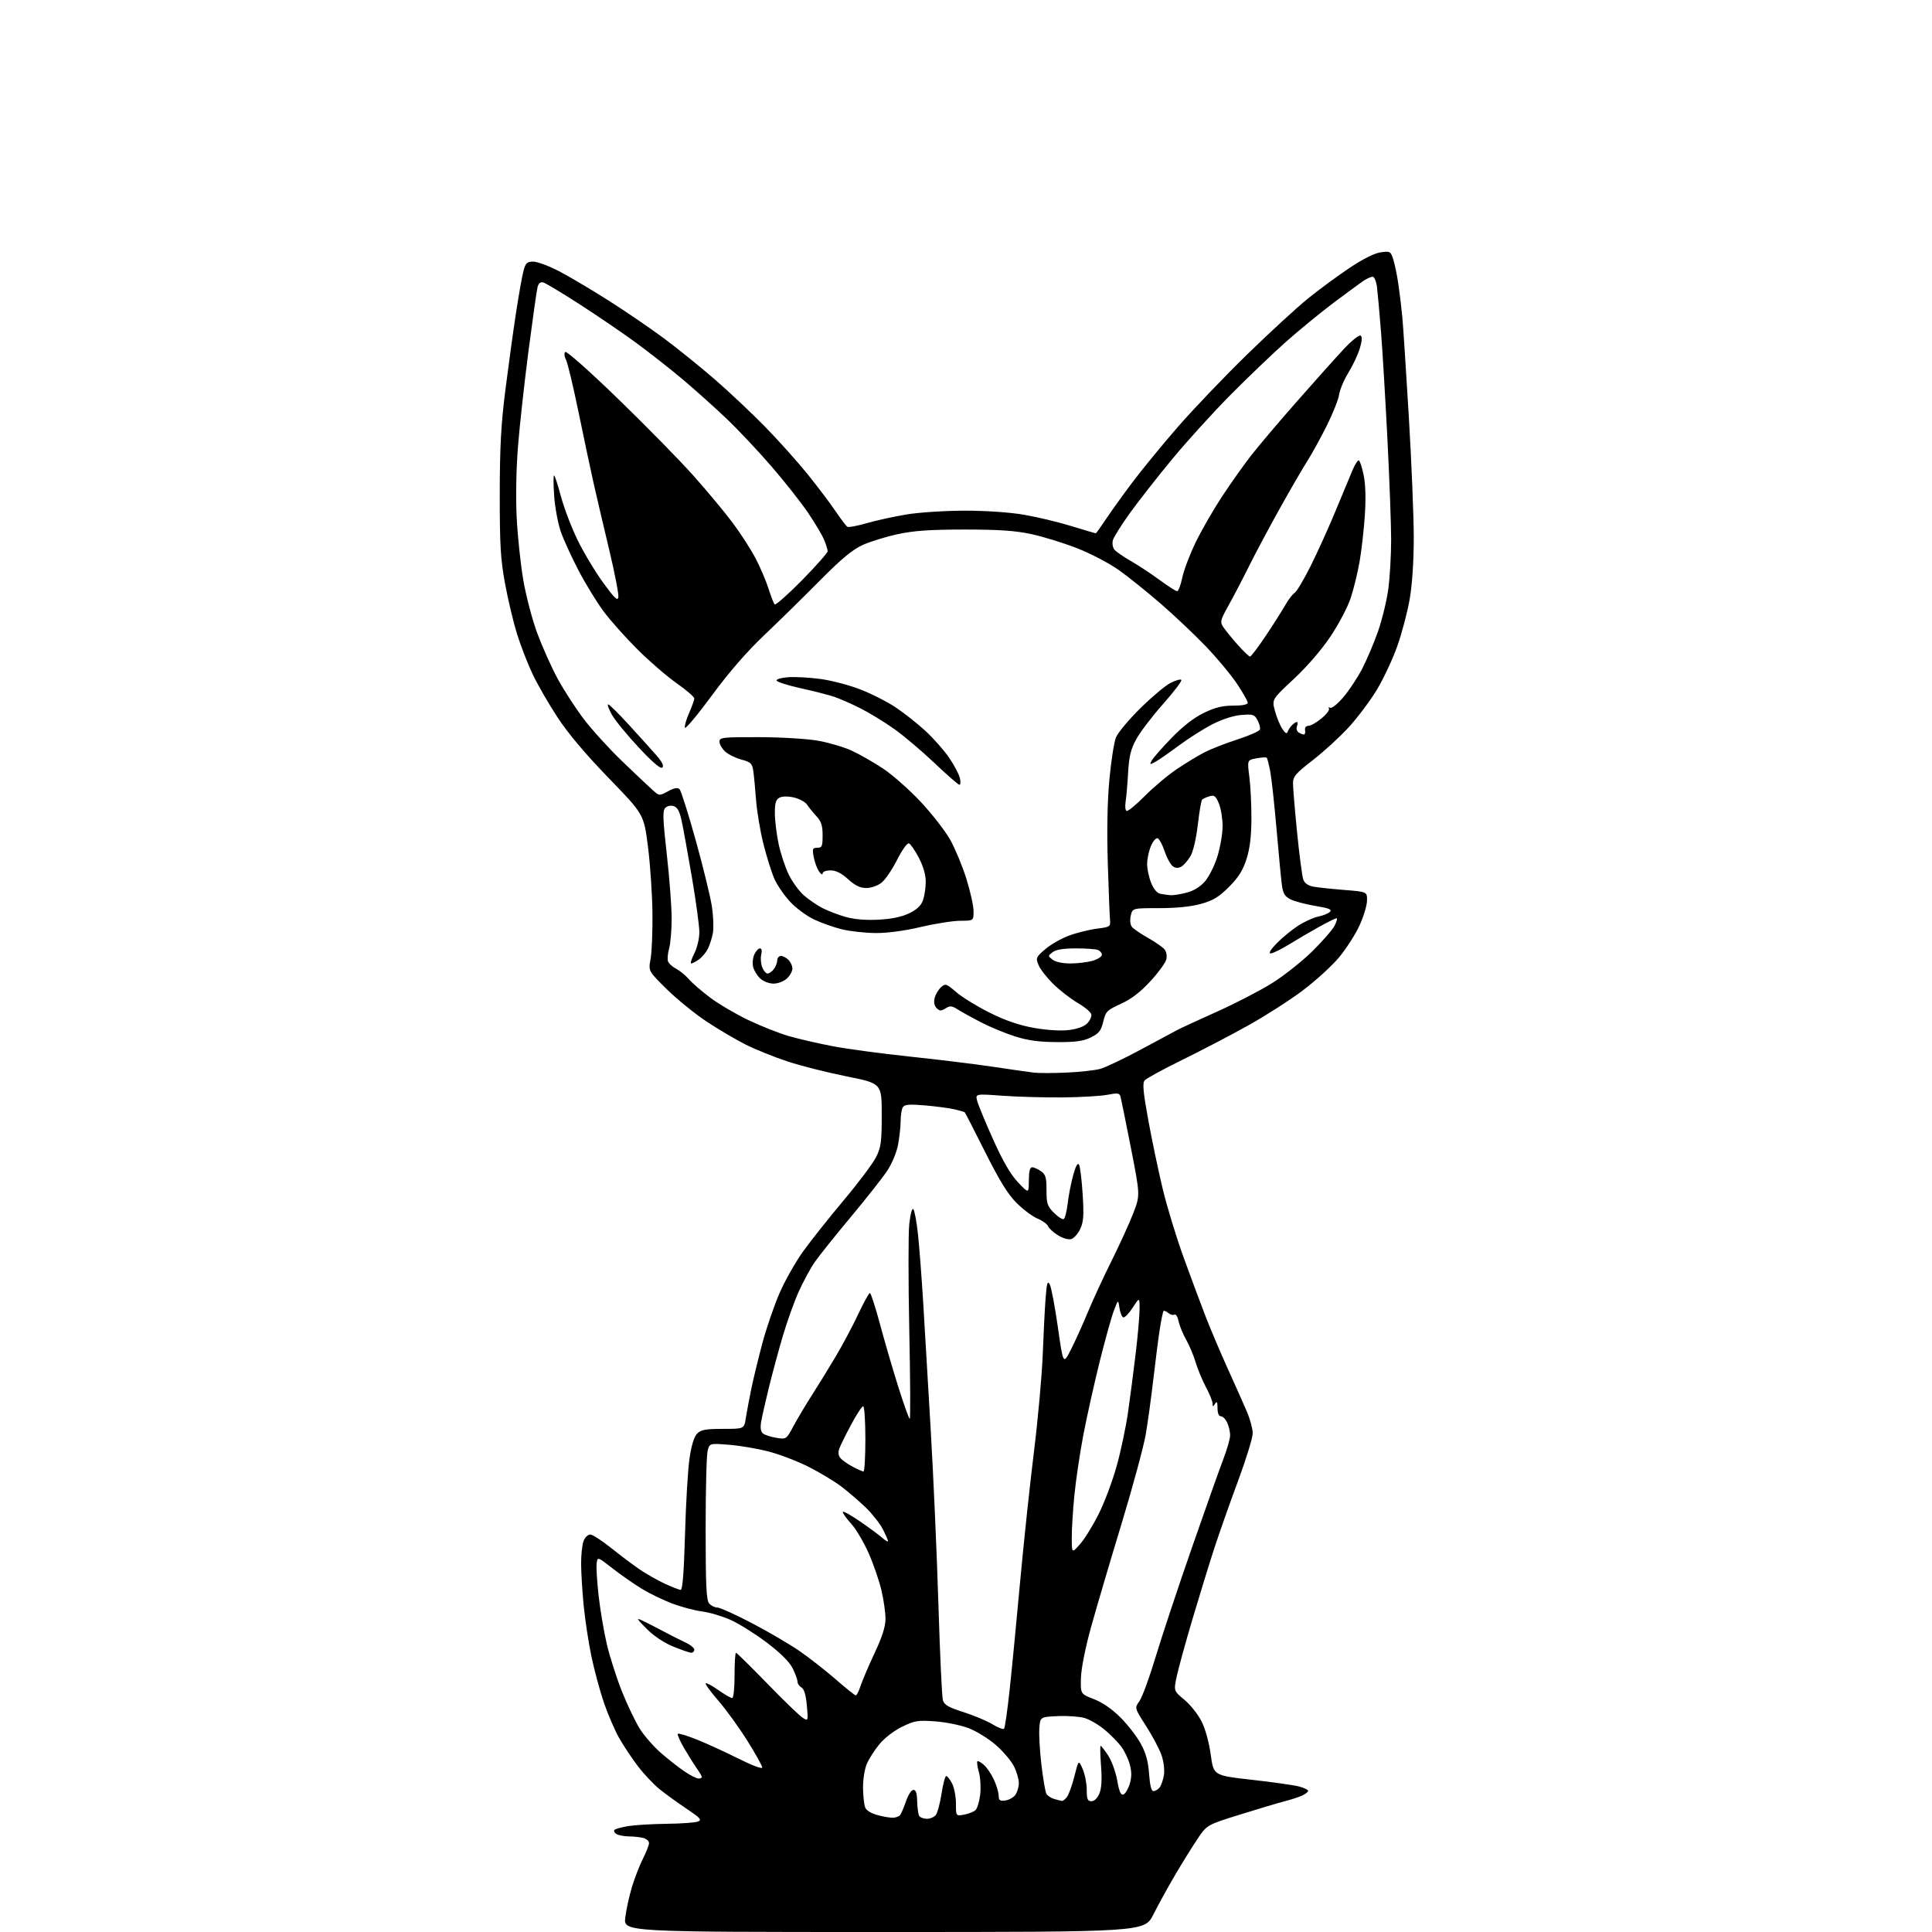 <?xml version="1.0" encoding="UTF-8" standalone="no"?>
<svg 
  version="1.1" 
  xmlns="http://www.w3.org/2000/svg" 
  xmlns:xlink="http://www.w3.org/1999/xlink" 
  xmlns:svg="http://www.w3.org/2000/svg"
  xmlns:rdf="http://www.w3.org/1999/02/22-rdf-syntax-ns#"
  xmlns:cc="http://creativecommons.org/ns#"
  xmlns:dc="http://purl.org/dc/elements/1.1/"
  viewBox="0 0 768 768"
  width="768"
  height="768"
>
<style>svg {background-color: white; }</style>"
<path stroke="none" fill="black" fill-rule="evenodd" d="M351.42,768.00C247.86,768.00 247.86,768.00 248.56,762.25C248.94,759.09 250.15,753.58 251.24,750.00C252.33,746.42 254.30,741.38 255.61,738.78C256.93,736.19 258.00,733.43 258.00,732.65C258.00,731.87 256.99,730.96 255.75,730.63C254.51,730.30 251.93,730.01 250.00,730.00C248.07,729.98 245.84,729.55 245.03,729.04C244.22,728.53 243.88,727.79 244.27,727.40C244.66,727.01 247.12,726.33 249.74,725.90C252.36,725.47 259.23,725.06 265.00,724.99C270.77,724.92 276.37,724.52 277.44,724.10C279.10,723.45 278.44,722.70 272.94,719.02C269.40,716.64 264.60,713.17 262.27,711.30C259.94,709.43 256.07,705.33 253.66,702.20C251.25,699.06 247.84,693.94 246.08,690.81C244.32,687.68 241.59,681.34 240.02,676.71C238.45,672.09 236.23,663.85 235.09,658.41C233.95,652.96 232.57,643.84 232.01,638.14C231.46,632.45 231.00,624.94 231.00,621.46C231.00,617.98 231.44,613.98 231.98,612.57C232.51,611.15 233.70,610.00 234.61,610.00C235.53,610.00 239.25,612.39 242.89,615.31C246.53,618.23 251.63,622.07 254.24,623.85C256.85,625.63 261.35,628.19 264.24,629.53C267.13,630.88 269.99,631.98 270.59,631.99C271.33,632.00 271.89,624.78 272.31,609.75C272.65,597.51 273.46,583.95 274.11,579.61C274.87,574.47 275.94,571.06 277.14,569.86C278.66,568.34 280.55,568.00 287.41,568.00C295.82,568.00 295.82,568.00 296.47,563.75C296.83,561.41 297.82,556.12 298.67,552.00C299.53,547.88 301.52,539.69 303.09,533.82C304.66,527.95 307.70,519.08 309.84,514.12C311.98,509.16 316.27,501.59 319.36,497.30C322.46,493.01 329.72,483.88 335.49,477.00C341.27,470.12 347.00,462.48 348.24,460.00C350.22,456.05 350.50,453.97 350.50,443.09C350.50,430.68 350.50,430.68 336.50,427.87C328.80,426.33 318.24,423.66 313.04,421.94C307.83,420.22 300.41,417.23 296.54,415.30C292.67,413.36 285.68,409.25 281.00,406.16C276.32,403.07 269.18,397.27 265.11,393.28C257.73,386.01 257.73,386.01 258.61,381.26C259.10,378.64 259.44,370.43 259.36,363.00C259.28,355.57 258.48,343.70 257.58,336.60C255.94,323.70 255.94,323.70 242.00,309.33C232.86,299.90 225.86,291.60 221.67,285.23C218.16,279.88 213.68,272.12 211.73,268.00C209.77,263.88 206.99,256.68 205.53,252.02C204.08,247.36 201.93,238.36 200.77,232.02C198.98,222.32 198.65,216.70 198.66,196.50C198.68,177.70 199.16,168.71 200.90,155.00C202.12,145.38 204.01,131.65 205.10,124.50C206.19,117.35 207.53,109.81 208.08,107.75C208.94,104.51 209.47,104.00 211.98,104.00C213.58,104.00 218.18,105.71 222.20,107.79C226.21,109.88 235.09,115.14 241.92,119.47C248.75,123.81 258.68,130.59 263.98,134.54C269.29,138.48 278.33,145.78 284.07,150.75C289.80,155.72 298.83,164.22 304.13,169.64C309.43,175.06 316.98,183.49 320.93,188.37C324.87,193.25 329.87,199.86 332.04,203.06C334.21,206.26 336.38,209.12 336.85,209.41C337.33,209.70 340.82,209.05 344.61,207.95C348.40,206.86 355.55,205.30 360.50,204.48C365.45,203.67 375.83,203.01 383.57,203.00C392.00,203.00 401.43,203.65 407.07,204.62C412.26,205.51 420.72,207.53 425.87,209.12C431.03,210.70 435.39,212.00 435.57,212.00C435.75,212.00 437.53,209.53 439.53,206.52C441.53,203.50 446.26,196.92 450.03,191.89C453.80,186.86 461.92,176.95 468.07,169.87C474.22,162.79 486.58,149.86 495.53,141.12C504.48,132.38 515.50,122.25 520.02,118.60C524.54,114.95 532.02,109.46 536.63,106.39C541.86,102.90 546.47,100.61 548.89,100.29C552.58,99.79 552.82,99.93 553.85,103.13C554.45,104.99 555.36,109.42 555.88,113.00C556.41,116.58 557.11,122.42 557.44,126.00C557.78,129.57 558.94,147.35 560.02,165.50C561.10,183.65 561.99,205.28 561.99,213.57C562.00,222.90 561.39,232.24 560.39,238.07C559.50,243.26 557.26,251.75 555.41,256.94C553.56,262.13 549.91,269.91 547.31,274.21C544.71,278.52 539.71,285.18 536.21,289.02C532.71,292.85 526.28,298.75 521.92,302.12C515.04,307.45 514.00,308.66 513.99,311.37C513.98,313.09 514.72,321.93 515.62,331.00C516.53,340.07 517.64,348.49 518.09,349.70C518.63,351.13 520.05,352.10 522.20,352.48C524.02,352.80 529.55,353.39 534.50,353.78C543.50,354.50 543.50,354.50 543.40,358.14C543.34,360.14 541.95,364.64 540.31,368.14C538.68,371.64 535.04,377.26 532.23,380.64C529.42,384.01 522.93,389.92 517.81,393.77C512.69,397.62 502.88,403.90 496.00,407.73C489.12,411.56 477.35,417.70 469.84,421.38C462.33,425.06 455.66,428.71 455.01,429.49C454.10,430.58 454.43,434.13 456.45,445.20C457.88,453.06 460.46,465.35 462.17,472.50C463.88,479.65 467.66,492.02 470.56,500.00C473.46,507.98 477.40,518.55 479.32,523.50C481.24,528.45 485.15,537.67 488.02,544.00C490.89,550.33 494.30,557.98 495.59,561.00C496.89,564.02 497.96,567.95 497.98,569.71C497.99,571.48 495.36,580.03 492.14,588.71C488.91,597.40 484.66,609.45 482.69,615.50C480.72,621.55 476.82,634.21 474.03,643.63C471.23,653.06 468.41,663.33 467.75,666.46C466.56,672.15 466.56,672.15 470.82,675.69C473.17,677.64 476.23,681.49 477.62,684.24C479.14,687.23 480.61,692.58 481.29,697.51C482.41,705.77 482.41,705.77 497.46,707.47C505.73,708.40 514.19,709.60 516.25,710.12C518.31,710.65 520.00,711.44 520.00,711.88C520.00,712.32 518.92,713.17 517.59,713.78C516.27,714.38 513.23,715.37 510.84,715.98C508.45,716.59 500.49,718.96 493.15,721.25C479.80,725.40 479.80,725.40 476.06,730.95C474.00,734.00 469.99,740.47 467.14,745.31C464.29,750.16 460.39,757.25 458.47,761.06C454.97,768.00 454.97,768.00 351.42,768.00zM355.22,722.57C356.17,722.47 357.30,722.04 357.72,721.62C358.15,721.20 359.21,718.75 360.09,716.18C360.97,713.56 362.30,711.50 363.09,711.50C364.09,711.50 364.53,712.85 364.59,716.09C364.65,718.62 365.01,721.21 365.40,721.84C365.80,722.48 367.16,723.00 368.44,723.00C369.71,723.00 371.30,722.34 371.97,721.54C372.63,720.74 373.67,716.92 374.27,713.04C374.86,709.17 375.71,706.00 376.15,706.00C376.59,706.00 377.64,707.33 378.47,708.95C379.31,710.57 380.00,714.16 380.00,716.93C380.00,721.95 380.00,721.95 383.25,721.35C385.04,721.02 387.07,720.21 387.77,719.56C388.48,718.91 389.31,716.15 389.64,713.42C389.96,710.70 389.74,706.70 389.14,704.54C388.54,702.38 388.26,700.40 388.52,700.15C388.78,699.89 389.95,700.54 391.14,701.59C392.32,702.64 394.11,705.30 395.12,707.50C396.13,709.70 396.97,712.53 396.98,713.78C397.00,715.67 397.46,716.01 399.63,715.72C401.08,715.52 402.88,714.52 403.63,713.49C404.38,712.46 405.00,710.34 405.00,708.77C405.00,707.20 404.12,704.19 403.03,702.07C401.95,699.95 398.74,696.18 395.90,693.70C393.06,691.21 388.21,688.20 385.12,687.00C382.02,685.80 376.04,684.58 371.80,684.27C364.83,683.77 363.56,683.98 358.56,686.43C355.36,687.99 351.55,690.93 349.53,693.40C347.61,695.74 345.36,699.29 344.52,701.29C343.68,703.30 343.03,707.54 343.07,710.72C343.11,713.90 343.49,717.39 343.91,718.47C344.39,719.71 346.34,720.88 349.09,721.60C351.52,722.24 354.28,722.67 355.22,722.57zM422.13,715.90C422.47,715.96 423.35,715.29 424.07,714.41C424.80,713.54 426.15,709.83 427.07,706.16C428.76,699.50 428.76,699.50 430.38,703.22C431.27,705.26 432.00,708.98 432.00,711.47C432.00,715.24 432.32,716.00 433.88,716.00C435.03,716.00 436.25,714.82 437.02,712.95C437.89,710.86 438.09,707.36 437.68,701.95C437.34,697.58 437.27,694.00 437.52,694.00C437.77,694.00 439.11,695.72 440.51,697.83C441.90,699.94 443.52,704.40 444.11,707.76C444.91,712.30 445.55,713.73 446.59,713.33C447.35,713.03 448.48,711.13 449.09,709.11C449.88,706.46 449.89,704.30 449.12,701.43C448.53,699.24 447.01,696.04 445.74,694.33C444.48,692.62 441.51,689.60 439.15,687.62C436.79,685.65 433.20,683.55 431.18,682.95C429.15,682.35 424.35,682.01 420.50,682.18C413.50,682.50 413.50,682.50 413.15,687.00C412.96,689.48 413.33,696.00 413.98,701.50C414.62,707.00 415.50,712.16 415.92,712.98C416.34,713.79 417.77,714.76 419.09,715.13C420.42,715.50 421.78,715.85 422.13,715.90zM458.51,712.00C459.20,712.00 460.28,711.37 460.93,710.59C461.57,709.81 462.35,707.60 462.67,705.66C462.99,703.65 462.60,700.29 461.76,697.80C460.94,695.41 458.18,690.19 455.63,686.20C450.98,678.95 450.98,678.95 452.95,676.22C454.03,674.73 456.95,666.75 459.43,658.50C461.92,650.25 468.42,630.67 473.88,615.00C479.33,599.33 484.97,583.45 486.40,579.73C487.83,576.00 489.00,571.86 489.00,570.52C489.00,569.19 488.48,566.95 487.84,565.55C487.20,564.15 486.08,563.00 485.34,563.00C484.50,563.00 483.99,561.79 483.98,559.75C483.97,557.28 483.74,556.86 483.00,558.00C482.15,559.31 482.03,559.30 482.02,557.90C482.01,557.02 480.82,554.09 479.38,551.40C477.94,548.70 476.09,544.25 475.27,541.50C474.45,538.75 472.75,534.70 471.49,532.50C470.23,530.30 468.89,527.03 468.52,525.24C468.14,523.45 467.40,522.25 466.87,522.58C466.35,522.90 465.25,522.62 464.43,521.94C463.62,521.27 462.76,520.90 462.53,521.14C462.30,521.37 461.65,524.47 461.08,528.03C460.52,531.59 459.36,540.58 458.50,548.00C457.65,555.42 456.27,565.44 455.44,570.26C454.61,575.07 450.28,591.05 445.82,605.76C441.35,620.47 435.94,638.80 433.80,646.50C431.46,654.89 429.82,663.08 429.70,666.93C429.50,673.36 429.50,673.36 434.85,675.43C438.28,676.76 442.08,679.39 445.44,682.76C448.33,685.65 451.95,690.33 453.49,693.16C455.51,696.87 456.43,700.21 456.78,705.15C457.10,709.68 457.69,712.00 458.51,712.00zM277.65,707.00C278.39,707.00 279.00,706.73 279.00,706.40C279.00,706.08 278.15,704.61 277.12,703.15C276.08,701.69 273.81,698.08 272.07,695.13C270.33,692.17 269.15,689.51 269.45,689.22C269.75,688.92 273.22,689.98 277.16,691.56C281.10,693.15 288.53,696.56 293.66,699.13C298.99,701.80 303.00,703.30 303.00,702.61C303.00,701.96 300.33,697.16 297.07,691.96C293.82,686.76 288.64,679.61 285.58,676.08C282.52,672.55 280.24,669.43 280.52,669.15C280.80,668.87 283.06,670.07 285.54,671.82C288.03,673.57 290.50,675.00 291.03,675.00C291.59,675.00 292.00,671.15 292.00,666.00C292.00,661.05 292.25,657.00 292.56,657.00C292.87,657.00 298.47,662.51 305.01,669.25C311.55,675.99 317.89,682.11 319.10,682.85C321.29,684.20 321.29,684.19 320.73,677.94C320.35,673.71 319.64,671.38 318.58,670.78C317.71,670.30 317.00,669.23 317.00,668.41C317.00,667.59 316.11,665.18 315.03,663.06C313.76,660.57 310.10,656.95 304.78,652.93C300.23,649.49 293.80,645.46 290.50,643.97C287.20,642.49 282.09,640.96 279.14,640.59C276.20,640.21 270.86,638.80 267.27,637.45C263.69,636.10 258.23,633.46 255.13,631.57C252.03,629.68 246.80,626.03 243.50,623.46C237.50,618.78 237.50,618.78 237.17,621.57C236.98,623.11 237.35,628.90 237.97,634.43C238.60,639.97 240.05,648.55 241.20,653.50C242.34,658.44 245.08,666.99 247.28,672.50C249.49,678.00 252.74,684.75 254.51,687.50C256.28,690.25 260.07,694.52 262.93,697.00C265.79,699.48 269.97,702.74 272.22,704.25C274.46,705.76 276.91,707.00 277.65,707.00zM399.13,687.19C399.48,686.81 400.49,679.75 401.37,671.50C402.26,663.25 404.13,643.90 405.54,628.50C406.95,613.10 409.42,589.92 411.02,577.00C412.62,564.08 414.18,546.75 414.50,538.50C414.81,530.25 415.33,520.15 415.64,516.06C416.10,510.01 416.41,508.98 417.29,510.55C417.88,511.62 419.33,519.24 420.51,527.49C422.64,542.50 422.64,542.50 425.70,536.50C427.38,533.20 430.39,526.55 432.39,521.72C434.38,516.89 438.64,507.66 441.86,501.22C445.07,494.77 448.94,486.28 450.47,482.34C453.25,475.17 453.25,475.17 449.56,456.34C447.53,445.98 445.66,436.77 445.41,435.88C445.02,434.51 444.23,434.41 440.23,435.19C437.63,435.70 429.65,436.17 422.50,436.24C415.35,436.31 404.60,436.01 398.62,435.58C387.73,434.79 387.73,434.79 388.43,437.57C388.81,439.10 391.67,446.01 394.77,452.93C398.70,461.68 401.71,466.87 404.69,470.00C408.95,474.50 408.95,474.50 408.98,469.25C408.99,465.67 409.41,464.00 410.28,464.00C410.98,464.00 412.56,464.70 413.78,465.56C415.66,466.87 416.00,468.05 416.00,473.13C416.00,478.48 416.33,479.49 418.99,482.14C420.63,483.79 422.38,484.88 422.87,484.58C423.36,484.28 424.07,481.43 424.44,478.26C424.81,475.09 425.80,470.04 426.64,467.04C427.70,463.29 428.43,462.03 428.96,463.04C429.38,463.84 430.02,469.15 430.38,474.83C430.90,483.21 430.72,485.79 429.41,488.54C428.53,490.40 426.94,492.20 425.89,492.54C424.76,492.89 422.58,492.28 420.58,491.05C418.72,489.90 416.94,488.27 416.61,487.43C416.29,486.60 414.40,485.23 412.41,484.40C410.42,483.57 406.68,480.77 404.10,478.19C400.66,474.76 397.33,469.35 391.64,458.02C387.37,449.51 383.71,442.38 383.52,442.18C383.32,441.99 381.44,441.43 379.33,440.95C377.22,440.48 371.96,439.78 367.64,439.41C361.49,438.89 359.59,439.04 358.90,440.12C358.42,440.88 358.02,443.35 358.02,445.61C358.01,447.88 357.54,452.15 356.98,455.11C356.40,458.16 354.52,462.65 352.62,465.49C350.79,468.25 344.23,476.55 338.06,483.95C331.88,491.35 325.48,499.35 323.84,501.74C322.19,504.12 319.38,509.32 317.57,513.29C315.77,517.25 312.91,525.23 311.21,531.00C309.51,536.77 307.01,546.00 305.66,551.50C304.31,557.00 302.93,563.13 302.58,565.11C302.17,567.54 302.39,569.08 303.28,569.82C304.01,570.42 306.39,571.20 308.59,571.55C312.58,572.19 312.58,572.19 315.45,566.84C317.02,563.90 320.34,558.35 322.81,554.50C325.28,550.65 329.56,543.69 332.32,539.04C335.08,534.38 339.08,526.84 341.21,522.29C343.35,517.73 345.41,514.00 345.80,514.00C346.18,514.01 347.97,519.52 349.78,526.25C351.58,532.99 354.86,544.24 357.07,551.25C359.28,558.26 361.33,564.00 361.64,564.00C361.94,564.00 361.86,548.11 361.45,528.69C361.05,509.27 361.05,490.32 361.45,486.58C361.87,482.71 362.56,480.16 363.05,480.65C363.53,481.13 364.36,485.57 364.90,490.51C365.43,495.46 366.36,507.60 366.97,517.50C367.57,527.40 368.94,550.58 370.01,569.00C371.08,587.42 372.45,618.48 373.04,638.00C373.64,657.52 374.43,674.56 374.81,675.86C375.36,677.73 377.03,678.70 383.00,680.59C387.12,681.90 392.30,684.07 394.50,685.42C396.70,686.77 398.78,687.56 399.13,687.19zM340.17,673.95C340.54,673.98 341.39,672.31 342.06,670.25C342.73,668.19 345.24,662.31 347.64,657.19C350.70,650.65 352.00,646.58 352.00,643.50C352.00,641.09 351.29,636.06 350.42,632.31C349.56,628.57 347.28,621.92 345.36,617.55C343.43,613.17 340.32,607.88 338.43,605.79C336.54,603.70 335.00,601.56 335.00,601.03C335.00,600.50 338.04,602.15 341.75,604.70C345.46,607.25 349.51,610.24 350.75,611.34C351.99,612.45 353.00,613.03 353.00,612.63C353.00,612.24 352.07,610.11 350.94,607.89C349.81,605.67 346.77,601.81 344.19,599.31C341.61,596.81 337.25,593.06 334.50,590.96C331.75,588.87 325.86,585.33 321.42,583.08C316.98,580.84 309.78,578.09 305.42,576.97C301.06,575.84 294.04,574.65 289.81,574.32C282.11,573.71 282.11,573.71 281.31,576.61C280.86,578.20 280.50,592.14 280.50,607.60C280.50,629.94 280.78,636.03 281.87,637.35C282.63,638.26 284.08,639.00 285.10,639.00C286.12,639.00 292.25,641.76 298.73,645.14C305.20,648.52 313.71,653.49 317.63,656.18C321.56,658.88 328.08,663.97 332.13,667.50C336.19,671.02 339.80,673.93 340.17,673.95zM274.75,656.98C274.06,656.96 270.82,655.85 267.54,654.50C263.88,653.00 259.82,650.28 257.04,647.46C252.92,643.30 252.78,643.00 255.50,644.28C257.15,645.06 260.75,646.90 263.50,648.37C266.25,649.85 270.18,651.83 272.24,652.78C274.30,653.73 275.98,655.06 275.99,655.75C276.00,656.44 275.44,656.99 274.75,656.98zM429.35,613.80C431.15,611.77 434.48,606.37 436.76,601.80C439.04,597.24 442.26,588.67 443.90,582.76C445.55,576.85 447.59,567.18 448.43,561.26C449.28,555.34 450.65,544.77 451.48,537.77C452.32,530.77 453.00,522.92 453.00,520.32C453.00,515.60 453.00,515.60 450.27,519.81C448.77,522.12 447.08,523.86 446.52,523.68C445.96,523.49 445.27,521.80 445.00,519.92C444.50,516.50 444.50,516.50 442.78,521.00C441.83,523.48 439.27,532.70 437.08,541.50C434.90,550.30 431.99,563.35 430.63,570.50C429.27,577.65 427.67,588.42 427.08,594.42C426.48,600.43 426.02,608.08 426.04,611.42C426.08,617.50 426.08,617.50 429.35,613.80zM343.25,584.96C343.66,584.98 344.00,579.15 344.00,572.00C344.00,564.85 343.61,559.00 343.12,559.00C342.64,559.00 340.50,562.26 338.37,566.25C336.24,570.24 334.12,574.53 333.66,575.78C333.10,577.29 333.24,578.59 334.08,579.60C334.78,580.45 336.96,581.99 338.93,583.02C340.89,584.06 342.84,584.93 343.25,584.96zM424.00,426.37C429.23,426.13 435.20,425.48 437.27,424.92C439.34,424.37 446.54,420.95 453.27,417.34C460.00,413.72 466.62,410.17 468.00,409.43C469.38,408.70 476.49,405.41 483.81,402.13C491.13,398.85 500.95,393.77 505.64,390.83C510.34,387.90 517.50,382.23 521.57,378.24C525.63,374.24 529.66,369.63 530.51,367.99C531.36,366.34 531.70,365.01 531.28,365.02C530.85,365.04 527.80,366.54 524.50,368.36C521.20,370.18 515.83,373.32 512.56,375.34C509.29,377.35 505.94,379.00 505.11,379.00C504.16,379.00 505.07,377.49 507.55,374.95C509.72,372.72 513.56,369.57 516.07,367.96C518.58,366.34 522.18,364.71 524.07,364.34C525.95,363.96 528.03,363.12 528.68,362.46C529.60,361.54 528.27,361.01 522.84,360.11C518.97,359.47 514.52,358.29 512.96,357.48C510.71,356.32 510.01,355.13 509.56,351.76C509.25,349.42 508.30,339.46 507.45,329.64C506.60,319.81 505.47,309.50 504.95,306.71C504.42,303.93 503.79,301.45 503.54,301.21C503.29,300.96 501.45,301.07 499.44,301.45C495.78,302.13 495.78,302.13 496.64,308.82C497.11,312.49 497.48,320.00 497.46,325.50C497.43,332.48 496.84,337.31 495.50,341.50C494.07,346.01 492.33,348.76 488.55,352.55C484.54,356.57 482.25,357.96 477.43,359.30C473.48,360.41 467.68,361.00 460.76,361.00C450.16,361.00 450.16,361.00 449.49,364.04C449.09,365.86 449.29,367.65 449.99,368.49C450.64,369.27 453.50,371.22 456.36,372.84C459.23,374.45 462.16,376.49 462.89,377.37C463.67,378.31 463.97,379.99 463.61,381.44C463.27,382.79 460.40,386.70 457.24,390.12C453.27,394.42 449.67,397.17 445.56,399.04C440.04,401.55 439.53,402.06 438.56,406.12C437.67,409.78 436.86,410.81 433.60,412.40C430.57,413.88 427.59,414.29 420.10,414.25C413.07,414.22 408.62,413.61 403.50,411.99C399.65,410.77 393.57,408.26 390.00,406.41C386.43,404.57 382.26,402.26 380.74,401.29C378.39,399.79 377.68,399.72 375.87,400.85C374.09,401.96 373.52,401.94 372.32,400.74C371.40,399.82 371.12,398.39 371.53,396.73C371.89,395.31 373.02,393.39 374.05,392.46C375.82,390.86 376.13,390.96 380.21,394.46C382.57,396.48 388.55,400.16 393.50,402.61C399.73,405.71 405.12,407.55 411.00,408.60C416.14,409.51 421.61,409.85 424.83,409.47C428.15,409.08 430.91,408.09 432.14,406.86C433.23,405.77 433.98,404.15 433.81,403.26C433.64,402.37 431.25,400.33 428.50,398.74C425.75,397.14 421.39,393.77 418.81,391.26C416.22,388.74 413.55,385.33 412.87,383.68C411.68,380.81 411.80,380.52 415.46,377.35C417.57,375.53 421.79,373.10 424.85,371.96C427.90,370.81 432.90,369.56 435.95,369.17C441.37,368.48 441.49,368.39 441.23,365.48C441.09,363.84 440.69,353.73 440.36,343.00C439.97,330.49 440.19,318.66 440.99,310.00C441.67,302.57 442.86,294.98 443.62,293.12C444.38,291.26 448.72,286.07 453.25,281.59C457.79,277.11 463.17,272.58 465.21,271.52C467.25,270.46 469.22,269.89 469.59,270.26C469.96,270.63 466.70,274.94 462.35,279.84C458.00,284.75 453.20,291.05 451.68,293.85C449.48,297.90 448.81,300.64 448.44,307.22C448.18,311.77 447.74,316.93 447.45,318.67C447.17,320.42 447.32,322.08 447.80,322.37C448.27,322.67 451.54,319.99 455.08,316.42C458.61,312.85 464.43,307.98 468.00,305.60C471.57,303.21 476.52,300.22 479.00,298.96C481.48,297.70 487.31,295.43 491.97,293.92C496.63,292.41 500.62,290.65 500.84,289.99C501.05,289.34 500.63,287.67 499.89,286.30C498.67,284.02 498.08,283.83 493.43,284.21C490.27,284.48 485.84,285.91 481.90,287.93C478.38,289.74 472.35,293.58 468.50,296.45C464.65,299.32 460.45,302.23 459.17,302.91C457.06,304.04 456.94,303.98 457.83,302.33C458.36,301.32 461.89,297.31 465.65,293.41C470.16,288.75 474.55,285.33 478.50,283.41C483.00,281.23 485.94,280.50 490.25,280.50C493.87,280.50 496.00,280.08 496.00,279.36C496.00,278.74 494.09,275.36 491.76,271.86C489.43,268.36 483.92,261.73 479.51,257.12C475.11,252.51 467.00,244.83 461.50,240.06C456.00,235.29 448.43,229.21 444.68,226.56C440.93,223.90 433.51,220.02 428.18,217.94C422.86,215.85 414.68,213.33 410.00,212.32C403.56,210.94 397.14,210.50 383.50,210.50C369.91,210.50 363.42,210.94 357.00,212.31C352.32,213.31 346.02,215.24 343.00,216.61C338.89,218.46 334.57,222.05 325.90,230.80C319.53,237.23 309.57,247.00 303.78,252.50C296.85,259.08 289.73,267.28 282.96,276.49C277.29,284.18 272.48,289.94 272.26,289.28C272.04,288.63 272.80,285.99 273.93,283.42C275.07,280.85 275.99,278.24 275.98,277.62C275.97,277.01 272.81,274.29 268.96,271.58C265.11,268.88 258.14,262.86 253.47,258.21C248.80,253.57 242.76,246.80 240.04,243.17C237.33,239.54 232.82,232.20 230.02,226.85C227.23,221.51 224.03,214.51 222.92,211.32C221.81,208.12 220.63,201.79 220.30,197.25C219.97,192.71 219.95,189.00 220.24,189.00C220.54,189.00 221.76,192.71 222.96,197.25C224.16,201.79 227.11,209.55 229.51,214.50C231.91,219.45 236.49,227.10 239.68,231.50C244.40,237.98 245.56,239.08 245.81,237.31C245.98,236.11 244.32,227.56 242.11,218.31C239.91,209.07 237.18,197.45 236.06,192.50C234.94,187.55 232.25,174.87 230.08,164.32C227.91,153.77 225.62,144.16 224.98,142.96C224.32,141.73 224.19,140.41 224.69,139.91C225.18,139.42 234.19,147.41 245.53,158.39C256.51,169.02 269.96,182.72 275.42,188.83C280.88,194.94 287.96,203.44 291.17,207.72C294.38,212.00 298.52,218.43 300.38,222.00C302.24,225.57 304.54,230.97 305.50,234.00C306.46,237.03 307.55,239.84 307.93,240.26C308.30,240.67 313.20,236.35 318.81,230.65C324.41,224.95 329.00,219.76 329.00,219.11C329.00,218.47 328.36,216.41 327.58,214.55C326.81,212.68 323.94,207.86 321.21,203.83C318.48,199.80 311.98,191.55 306.76,185.50C301.54,179.45 293.50,170.90 288.88,166.50C284.27,162.10 276.45,155.09 271.50,150.91C266.55,146.74 258.23,140.20 253.00,136.37C247.78,132.54 237.68,125.65 230.57,121.06C223.45,116.47 216.88,112.52 215.95,112.28C214.81,111.98 214.07,112.60 213.67,114.20C213.34,115.50 211.73,126.90 210.08,139.53C208.44,152.16 206.56,169.23 205.91,177.45C205.20,186.30 204.99,197.85 205.39,205.77C205.76,213.12 206.94,224.28 208.01,230.57C209.09,236.85 211.59,246.38 213.58,251.75C215.57,257.11 219.18,265.17 221.60,269.66C224.03,274.15 228.67,281.35 231.93,285.66C235.19,289.97 242.06,297.55 247.21,302.50C252.37,307.45 257.82,312.61 259.33,313.96C262.07,316.42 262.07,316.42 265.56,314.54C268.07,313.19 269.36,312.96 270.14,313.74C270.73,314.33 273.61,323.43 276.54,333.96C279.47,344.49 282.35,356.28 282.96,360.16C283.56,364.04 283.75,368.85 283.39,370.86C283.03,372.86 282.12,375.71 281.37,377.19C280.62,378.67 279.01,380.58 277.78,381.44C276.56,382.30 275.20,383.00 274.76,383.00C274.32,383.00 274.87,381.22 275.98,379.04C277.12,376.80 278.00,373.12 278.00,370.57C278.00,368.08 276.67,358.28 275.05,348.78C273.42,339.27 271.59,329.16 270.97,326.29C270.16,322.52 269.29,320.91 267.82,320.44C266.63,320.06 265.23,320.36 264.46,321.15C263.36,322.27 263.46,325.40 265.05,339.50C266.11,348.85 266.98,360.33 266.99,365.01C266.99,369.69 266.55,375.07 266.00,376.98C265.46,378.89 265.24,381.18 265.52,382.07C265.80,382.95 267.26,384.31 268.76,385.09C270.26,385.87 272.52,387.72 273.79,389.20C275.06,390.69 278.87,393.99 282.26,396.54C285.65,399.08 292.49,403.11 297.46,405.49C302.43,407.86 309.65,410.72 313.50,411.84C317.35,412.96 325.23,414.78 331.00,415.88C336.77,416.98 350.50,418.83 361.50,419.99C372.50,421.14 387.35,422.96 394.50,424.03C401.65,425.10 409.07,426.16 411.00,426.39C412.93,426.62 418.77,426.61 424.00,426.37zM307.50,391.00C305.75,391.00 303.42,390.11 302.20,388.97C301.00,387.86 299.74,385.80 299.39,384.40C299.03,383.00 299.24,380.76 299.85,379.43C300.46,378.09 301.47,377.00 302.09,377.00C302.78,377.00 302.98,377.93 302.61,379.43C302.27,380.77 302.44,383.02 302.97,384.43C303.51,385.84 304.47,387.00 305.12,387.00C305.76,387.00 306.88,386.21 307.61,385.25C308.34,384.29 308.95,382.71 308.97,381.75C308.99,380.79 309.64,380.00 310.43,380.00C311.21,380.00 312.56,380.71 313.43,381.57C314.29,382.44 315.00,383.99 315.00,385.03C315.00,386.07 314.02,387.84 312.81,388.96C311.58,390.11 309.26,391.00 307.50,391.00zM425.44,382.99C428.22,382.99 432.19,382.52 434.25,381.95C436.31,381.37 438.00,380.30 438.00,379.56C438.00,378.82 437.29,377.94 436.42,377.61C435.55,377.27 431.58,377.00 427.61,377.00C422.71,377.00 419.76,377.48 418.44,378.50C416.52,379.98 416.52,380.02 418.44,381.50C419.58,382.38 422.47,383.00 425.44,382.99zM348.00,370.90C343.88,370.86 337.90,370.20 334.73,369.43C331.55,368.66 326.53,366.89 323.58,365.50C320.63,364.10 316.33,360.91 314.02,358.40C311.71,355.90 308.93,351.83 307.84,349.37C306.75,346.90 304.80,340.73 303.52,335.66C302.23,330.59 300.89,322.62 300.54,317.97C300.20,313.31 299.69,308.05 299.42,306.28C298.98,303.47 298.37,302.91 294.71,301.94C292.39,301.32 289.49,299.88 288.25,298.74C287.01,297.59 286.00,295.83 286.00,294.83C286.00,293.13 287.16,293.00 301.75,293.03C310.54,293.05 320.91,293.68 325.21,294.45C329.46,295.20 335.47,296.98 338.57,298.40C341.67,299.82 347.29,303.03 351.06,305.54C354.82,308.04 361.56,314.00 366.03,318.78C370.51,323.56 375.77,330.34 377.74,333.85C379.70,337.37 382.59,344.33 384.15,349.32C385.72,354.31 387.00,360.11 387.00,362.20C387.00,366.00 387.00,366.00 381.75,366.02C378.86,366.03 371.77,367.14 366.00,368.50C359.45,370.04 352.68,370.94 348.00,370.90zM349.24,365.59C354.43,365.32 358.43,364.48 361.41,363.05C364.53,361.53 366.16,359.99 366.92,357.80C367.51,356.10 368.00,352.80 368.00,350.46C368.00,347.78 366.99,344.29 365.24,340.94C363.72,338.04 361.94,335.48 361.29,335.26C360.62,335.04 358.55,337.94 356.59,341.83C354.66,345.66 351.88,349.74 350.40,350.90C348.89,352.09 346.27,353.00 344.37,353.00C341.93,353.00 339.94,352.04 337.13,349.50C334.44,347.07 332.30,346.00 330.13,346.00C328.33,346.00 327.00,346.52 327.00,347.22C327.00,347.89 326.36,347.53 325.58,346.42C324.80,345.31 323.85,342.73 323.47,340.70C322.85,337.38 323.00,337.00 324.89,337.00C326.75,337.00 327.00,336.42 327.00,332.05C327.00,328.21 326.46,326.52 324.59,324.50C323.26,323.07 321.57,321.00 320.84,319.90C320.10,318.79 317.73,317.50 315.57,317.01C313.14,316.47 310.93,316.50 309.82,317.10C308.41,317.85 308.00,319.26 308.02,323.29C308.03,326.15 308.70,331.64 309.51,335.48C310.33,339.32 312.14,344.80 313.54,347.66C314.94,350.52 317.65,354.24 319.57,355.93C321.49,357.61 324.84,359.90 327.03,361.01C329.21,362.13 333.36,363.71 336.25,364.52C339.62,365.47 344.27,365.85 349.24,365.59zM465.31,355.86C466.30,355.94 469.11,355.50 471.56,354.88C474.46,354.15 477.03,352.60 478.96,350.40C480.58,348.55 482.83,344.05 483.95,340.41C485.08,336.77 486.00,331.35 486.00,328.36C486.00,325.38 485.33,321.34 484.52,319.39C483.27,316.39 482.69,315.96 480.77,316.54C479.52,316.92 478.21,317.51 477.86,317.86C477.51,318.21 476.74,322.71 476.15,327.84C475.53,333.22 474.31,338.48 473.29,340.24C472.30,341.92 470.71,343.78 469.75,344.39C468.51,345.17 467.51,345.18 466.31,344.43C465.39,343.84 463.89,341.17 463.00,338.49C462.10,335.81 460.83,333.44 460.17,333.22C459.51,333.00 458.30,334.42 457.49,336.38C456.67,338.34 456.00,341.52 456.00,343.45C456.00,345.38 456.71,348.74 457.59,350.92C458.61,353.49 459.93,355.03 461.34,355.31C462.53,355.54 464.31,355.79 465.31,355.86zM381.36,311.95C380.89,311.92 376.45,308.05 371.50,303.34C366.55,298.64 359.35,292.54 355.50,289.80C351.65,287.06 345.57,283.35 342.00,281.55C338.43,279.75 333.70,277.68 331.50,276.95C329.30,276.22 323.31,274.69 318.19,273.56C313.07,272.43 308.80,271.05 308.69,270.50C308.59,269.95 310.75,269.36 313.50,269.19C316.24,269.01 321.97,269.34 326.21,269.91C330.46,270.48 337.54,272.34 341.95,274.04C346.37,275.74 352.73,278.98 356.10,281.23C359.47,283.48 364.82,287.72 367.98,290.65C371.15,293.58 375.35,298.34 377.32,301.24C379.29,304.13 381.20,307.74 381.56,309.25C381.92,310.76 381.83,311.98 381.36,311.95zM263.29,305.11C262.62,305.78 259.51,303.14 253.90,297.13C249.28,292.19 244.47,286.32 243.22,284.08C241.97,281.83 241.31,280.00 241.76,280.00C242.21,280.00 245.97,283.71 250.11,288.25C254.26,292.79 259.14,298.21 260.97,300.30C263.20,302.84 263.97,304.43 263.29,305.11zM511.87,290.90C512.12,290.15 512.89,288.97 513.59,288.27C514.29,287.57 515.16,287.00 515.54,287.00C515.91,287.00 515.93,287.75 515.57,288.67C515.22,289.59 515.51,290.71 516.22,291.15C516.92,291.60 517.86,291.98 518.29,291.98C518.73,291.99 518.96,291.22 518.79,290.27C518.61,289.22 519.15,288.54 520.15,288.52C521.06,288.51 523.40,287.18 525.34,285.56C527.29,283.94 528.61,282.18 528.28,281.65C527.96,281.12 528.17,280.99 528.76,281.35C529.35,281.72 531.67,279.87 533.91,277.26C536.16,274.64 539.53,269.57 541.40,266.00C543.27,262.43 546.14,255.68 547.78,251.00C549.41,246.32 551.26,238.72 551.88,234.09C552.49,229.47 553.00,220.69 553.00,214.59C553.00,208.49 552.33,190.45 551.52,174.50C550.71,158.55 549.57,139.43 548.98,132.00C548.39,124.58 547.68,116.59 547.39,114.25C547.10,111.86 546.34,110.00 545.66,110.00C544.99,110.00 543.33,110.75 541.97,111.66C540.61,112.58 535.28,116.49 530.12,120.36C524.97,124.23 516.42,131.24 511.12,135.94C505.83,140.65 495.93,150.12 489.12,157.00C482.31,163.87 471.96,175.27 466.12,182.32C460.28,189.37 452.69,199.05 449.25,203.82C445.81,208.60 442.72,213.52 442.38,214.76C442.05,216.01 442.33,217.69 443.01,218.51C443.68,219.32 446.64,221.36 449.57,223.04C452.51,224.72 457.63,228.10 460.96,230.55C464.28,233.00 467.42,235.00 467.93,235.00C468.44,235.00 469.37,232.55 469.99,229.56C470.61,226.56 473.06,220.15 475.43,215.31C477.81,210.46 482.49,202.34 485.85,197.26C489.20,192.18 494.30,184.98 497.18,181.26C500.06,177.54 508.35,167.75 515.61,159.50C522.86,151.25 531.27,141.86 534.30,138.63C537.33,135.40 540.27,133.05 540.85,133.40C541.56,133.84 541.46,135.46 540.55,138.49C539.82,140.93 537.78,145.26 536.02,148.12C534.26,150.98 532.59,154.93 532.31,156.91C532.02,158.88 529.76,164.54 527.28,169.49C524.79,174.43 521.32,180.73 519.55,183.49C517.79,186.24 512.95,194.57 508.81,202.00C504.66,209.43 499.15,219.75 496.57,224.94C493.99,230.13 490.29,237.23 488.34,240.71C485.07,246.56 484.92,247.22 486.28,249.27C487.09,250.50 489.65,253.64 491.96,256.25C494.28,258.86 496.50,261.00 496.90,261.00C497.31,261.00 500.12,257.29 503.15,252.75C506.19,248.21 509.69,242.70 510.94,240.50C512.19,238.30 513.85,236.13 514.63,235.69C515.41,235.24 518.25,230.47 520.95,225.09C523.65,219.71 528.17,209.73 530.99,202.90C533.81,196.08 536.83,188.81 537.71,186.75C538.59,184.69 539.65,183.00 540.08,183.00C540.51,183.00 541.39,185.58 542.05,188.74C542.83,192.51 543.00,198.05 542.54,204.92C542.16,210.67 541.21,218.99 540.43,223.41C539.65,227.83 538.06,234.32 536.89,237.83C535.72,241.35 532.12,248.17 528.89,253.00C525.34,258.31 519.58,264.98 514.31,269.90C505.59,278.02 505.59,278.02 506.80,282.56C507.47,285.06 508.78,288.26 509.71,289.69C510.89,291.48 511.55,291.85 511.87,290.90z" />

</svg>